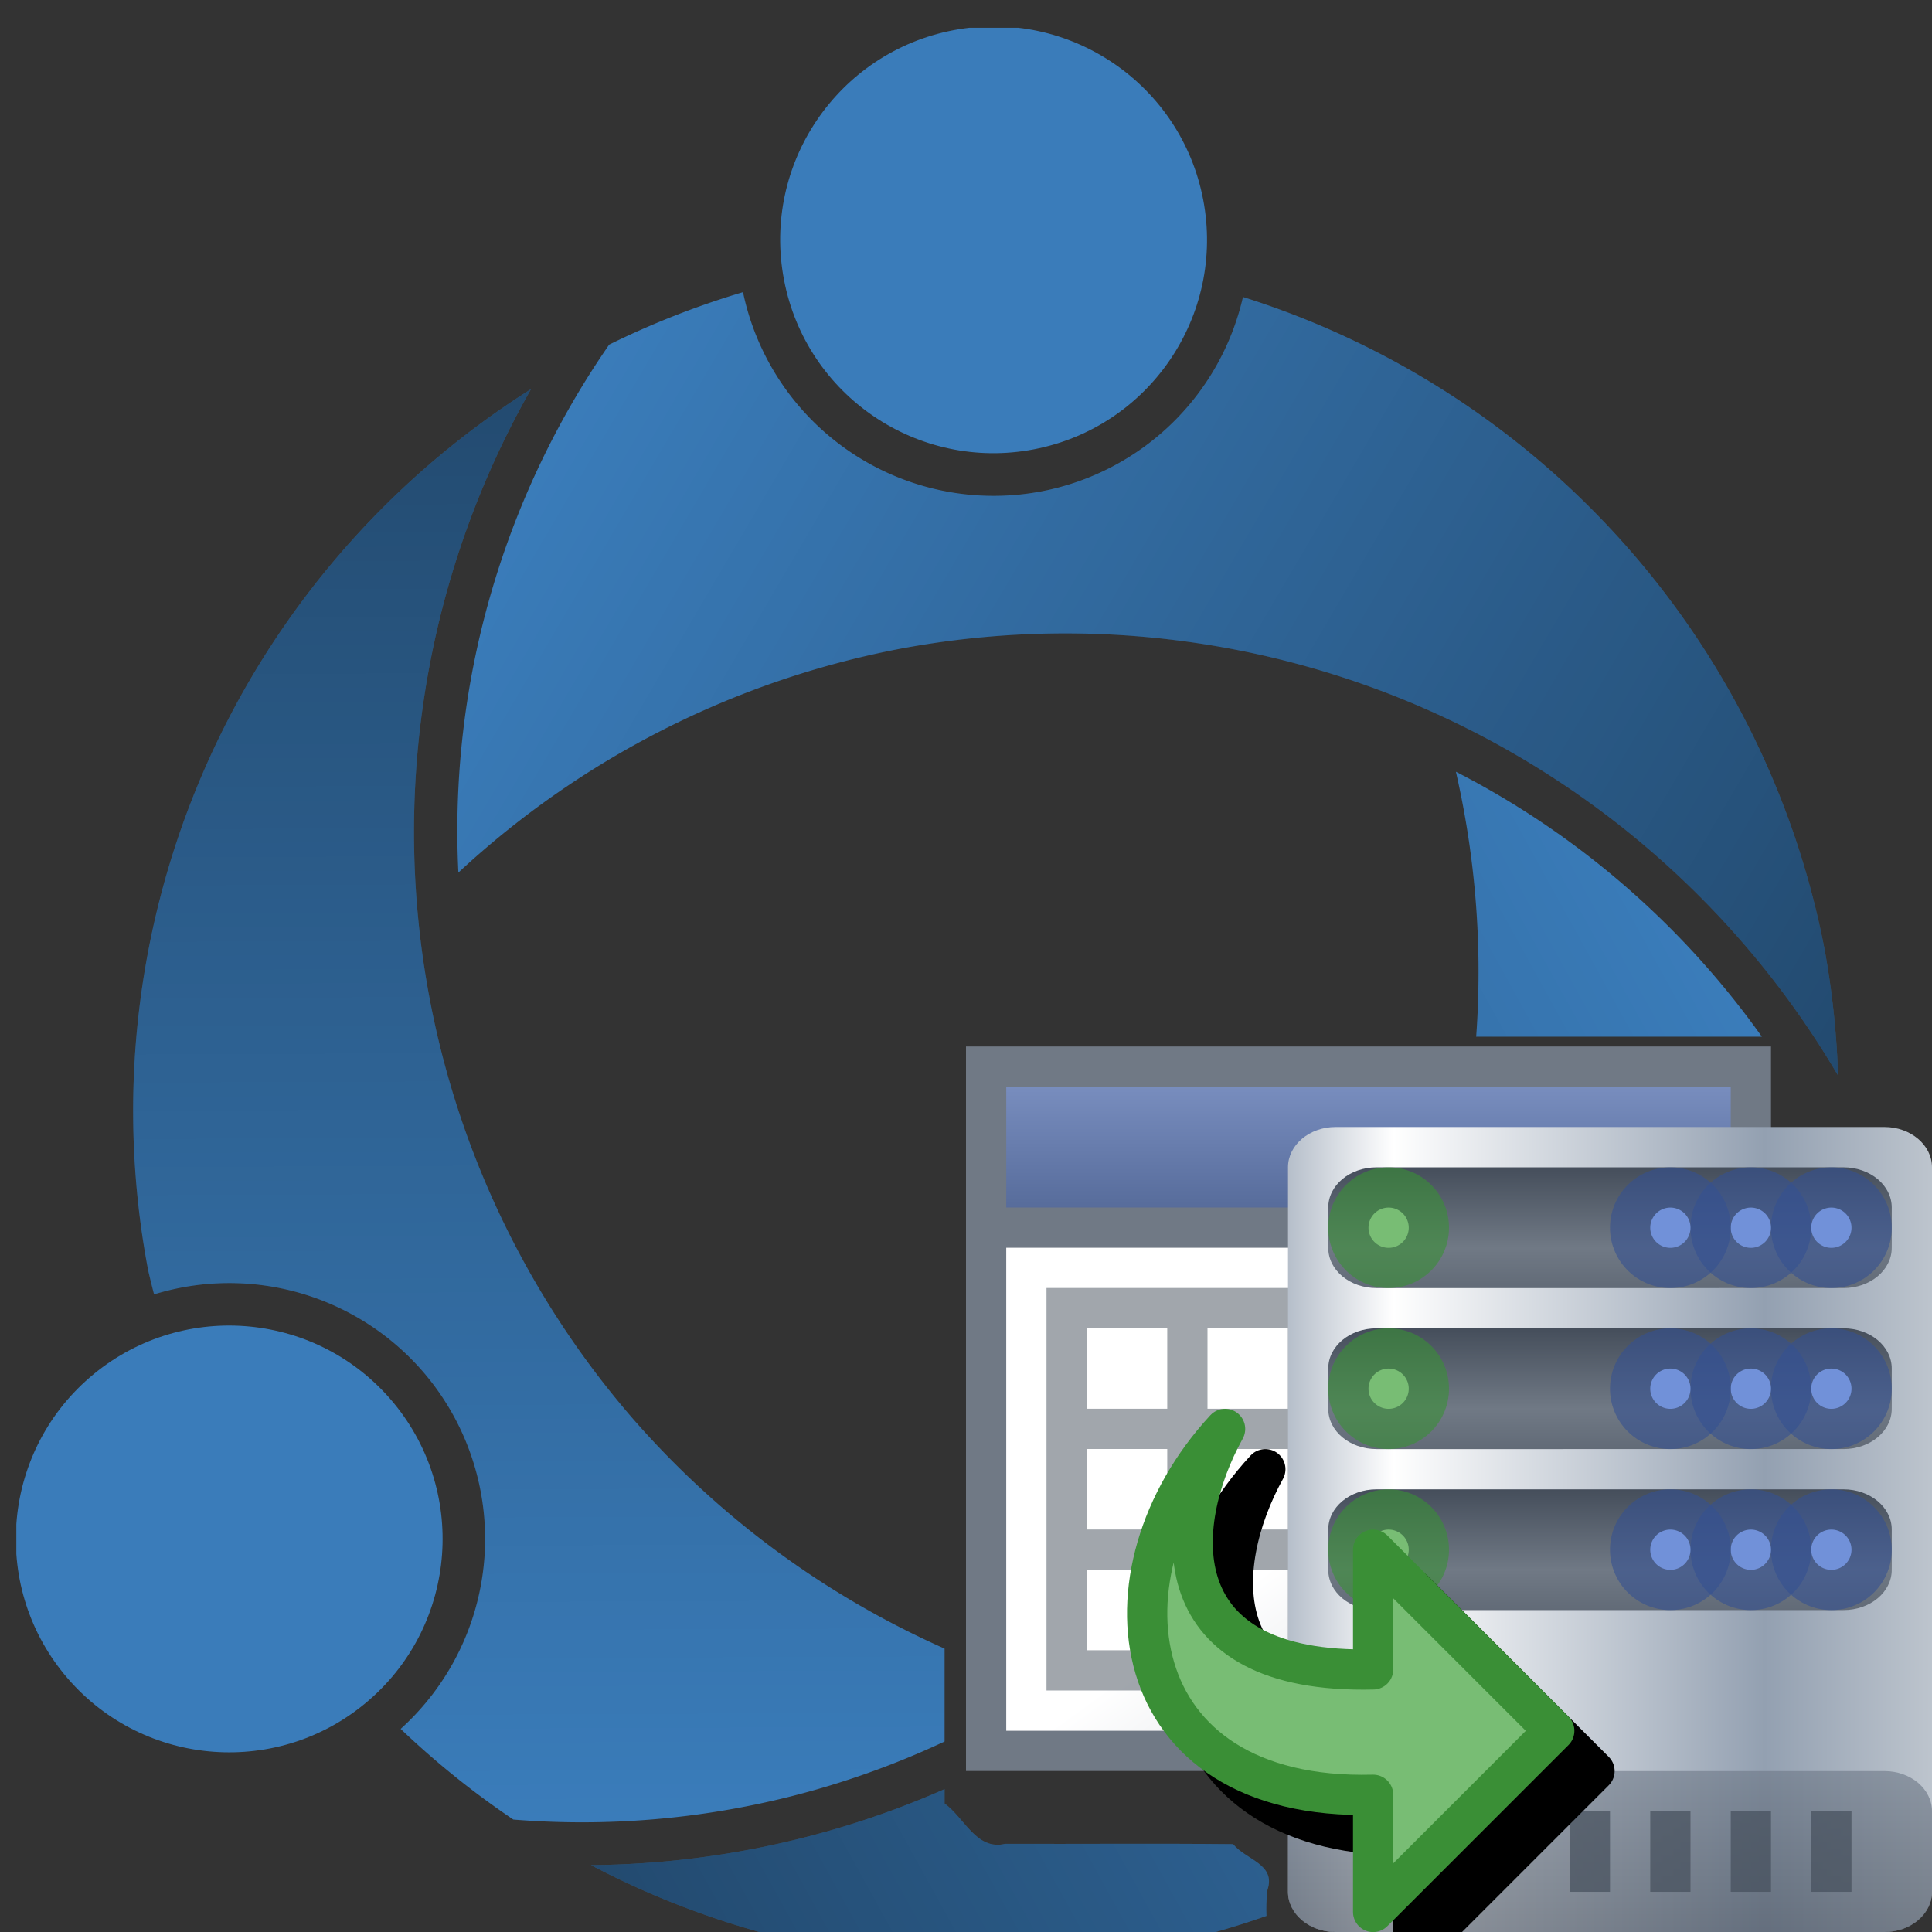 <?xml version="1.0" encoding="UTF-8" standalone="no"?>
<!-- Created with Inkscape (http://www.inkscape.org/) -->

<svg
   width="48"
   height="48"
   viewBox="0 0 4.8 4.8"
   version="1.1"
   id="svg8"
   inkscape:version="1.1.2 (b8e25be833, 2022-02-05)"
   sodipodi:docname="cowork_tasktoserver_48.svg"
   inkscape:export-filename="D:\WORK\eclipse-workspace\CCIconLib\RemoteGUI\cowork_tasktoserver_48.png"
   inkscape:export-xdpi="96"
   inkscape:export-ydpi="96"
   xmlns:inkscape="http://www.inkscape.org/namespaces/inkscape"
   xmlns:sodipodi="http://sodipodi.sourceforge.net/DTD/sodipodi-0.dtd"
   xmlns:xlink="http://www.w3.org/1999/xlink"
   xmlns="http://www.w3.org/2000/svg"
   xmlns:svg="http://www.w3.org/2000/svg"
   xmlns:rdf="http://www.w3.org/1999/02/22-rdf-syntax-ns#"
   xmlns:cc="http://creativecommons.org/ns#"
   xmlns:dc="http://purl.org/dc/elements/1.1/">
  <rect x="0" y="0" width="4.8" height="4.8" fill="#333333" stroke="none"/>
  <defs
     id="defs2">
    <linearGradient
       inkscape:collect="always"
       id="linearGradient1590">
      <stop
         style="stop-color:#000000;stop-opacity:1;"
         offset="0"
         id="stop1586" />
      <stop
         style="stop-color:#000000;stop-opacity:0;"
         offset="1"
         id="stop1588" />
    </linearGradient>
    <linearGradient
       inkscape:collect="always"
       id="linearGradient1580">
      <stop
         style="stop-color:#000000;stop-opacity:1;"
         offset="0"
         id="stop1576" />
      <stop
         style="stop-color:#000000;stop-opacity:0;"
         offset="1"
         id="stop1578" />
    </linearGradient>
    <linearGradient
       inkscape:collect="always"
       id="linearGradient1562">
      <stop
         style="stop-color:#000000;stop-opacity:0"
         offset="0"
         id="stop1558" />
      <stop
         style="stop-color:#000000;stop-opacity:1"
         offset="1"
         id="stop1560" />
    </linearGradient>
    <linearGradient
       inkscape:collect="always"
       xlink:href="#linearGradient1562"
       id="linearGradient1630"
       gradientUnits="userSpaceOnUse"
       x1="117"
       y1="141.752"
       x2="131.5"
       y2="150.252"
       gradientTransform="translate(-27)" />
    <linearGradient
       inkscape:collect="always"
       xlink:href="#linearGradient1580"
       id="linearGradient1632"
       gradientUnits="userSpaceOnUse"
       x1="117"
       y1="159.752"
       x2="131.5"
       y2="151.752"
       gradientTransform="translate(-3,21)" />
    <linearGradient
       inkscape:collect="always"
       xlink:href="#linearGradient1590"
       id="linearGradient1634"
       gradientUnits="userSpaceOnUse"
       x1="116"
       y1="142.252"
       x2="116.072"
       y2="159.062"
       gradientTransform="translate(-42,25)" />
    <linearGradient
       inkscape:collect="always"
       xlink:href="#linearGradient8721"
       id="linearGradient8727"
       x1="25"
       y1="21"
       x2="25"
       y2="27"
       gradientUnits="userSpaceOnUse"
       gradientTransform="matrix(0.511,0,0,0.5,0.489,12.5)" />
    <linearGradient
       inkscape:collect="always"
       id="linearGradient8721">
      <stop
         style="stop-color:#788dbe;stop-opacity:1"
         offset="0"
         id="stop8723" />
      <stop
         style="stop-color:#576c9b;stop-opacity:1"
         offset="1"
         id="stop8725" />
    </linearGradient>
    <linearGradient
       inkscape:collect="always"
       xlink:href="#linearGradient9418"
       id="linearGradient8781"
       x1="3"
       y1="29"
       x2="26"
       y2="60"
       gradientUnits="userSpaceOnUse"
       gradientTransform="matrix(0.511,0,0,0.5,0.489,13)" />
    <linearGradient
       id="linearGradient9418"
       inkscape:collect="always">
      <stop
         id="stop9420"
         offset="0"
         style="stop-color:#ffffff;stop-opacity:1;" />
      <stop
         style="stop-color:#ffffff;stop-opacity:1"
         offset="0.478"
         id="stop9422" />
      <stop
         id="stop9424"
         offset="1"
         style="stop-color:#c1c8d0;stop-opacity:1" />
    </linearGradient>
    <linearGradient
       inkscape:collect="always"
       xlink:href="#linearGradient3758"
       id="linearGradient3764"
       x1="17"
       y1="1032.362"
       x2="37"
       y2="1032.362"
       gradientUnits="userSpaceOnUse"
       gradientTransform="matrix(0.1,0,0,0.1,1.3,-98.436)" />
    <linearGradient
       inkscape:collect="always"
       id="linearGradient3758">
      <stop
         style="stop-color:#707985;stop-opacity:1"
         offset="0"
         id="stop3760" />
      <stop
         id="stop3772"
         offset="0.038"
         style="stop-color:#93a0b1;stop-opacity:1" />
      <stop
         id="stop3766"
         offset="0.231"
         style="stop-color:#ffffff;stop-opacity:1" />
      <stop
         style="stop-color:#93a0b1;stop-opacity:1"
         offset="0.692"
         id="stop3770" />
      <stop
         style="stop-color:#c1c8d0;stop-opacity:1"
         offset="0.921"
         id="stop3768" />
      <stop
         id="stop3774"
         offset="0.962"
         style="stop-color:#93a0b1;stop-opacity:1" />
      <stop
         style="stop-color:#454e5b;stop-opacity:1"
         offset="1"
         id="stop3762" />
    </linearGradient>
    <linearGradient
       inkscape:collect="always"
       id="linearGradient3776">
      <stop
         style="stop-color:#454e5b;stop-opacity:1;"
         offset="0"
         id="stop3778" />
      <stop
         id="stop3784"
         offset="0.4"
         style="stop-color:#707985;stop-opacity:1" />
      <stop
         style="stop-color:#454e5b;stop-opacity:1"
         offset="1"
         id="stop3780" />
    </linearGradient>
    <linearGradient
       inkscape:collect="always"
       xlink:href="#linearGradient3995"
       id="linearGradient4001"
       x1="23"
       y1="1032.362"
       x2="23"
       y2="1040.362"
       gradientUnits="userSpaceOnUse"
       gradientTransform="translate(0,-4)" />
    <linearGradient
       inkscape:collect="always"
       id="linearGradient3995">
      <stop
         style="stop-color:#93a0b1;stop-opacity:1"
         offset="0"
         id="stop3997" />
      <stop
         style="stop-color:#454e5b;stop-opacity:1"
         offset="1"
         id="stop3999" />
    </linearGradient>
    <linearGradient
       inkscape:collect="always"
       xlink:href="#linearGradient3776"
       id="linearGradient1059"
       gradientUnits="userSpaceOnUse"
       x1="29"
       y1="1007.362"
       x2="29"
       y2="1012.362" />
    <linearGradient
       inkscape:collect="always"
       xlink:href="#linearGradient3776"
       id="linearGradient2142"
       gradientUnits="userSpaceOnUse"
       x1="29"
       y1="1007.362"
       x2="29"
       y2="1012.362" />
    <linearGradient
       inkscape:collect="always"
       xlink:href="#linearGradient3776"
       id="linearGradient2164"
       gradientUnits="userSpaceOnUse"
       x1="29"
       y1="1007.362"
       x2="29"
       y2="1012.362" />
    <clipPath
       clipPathUnits="userSpaceOnUse"
       id="clipPath5442">
      <path
         id="path5444"
         style="opacity:1;fill:#000000;stroke:none;stroke-width:0.1;stroke-linecap:round;stroke-linejoin:round"
         d="m 81.7,137.952 v 25.6 h 16.694 c -0.165,-0.289 -0.201,-0.659 -0.16,-0.992 0.114,-0.341 -0.284,-0.395 -0.454,-0.604 -1.001,-0.01 -2.009,-0.001 -3.013,-0.004 -0.379,0.092 -0.538,-0.345 -0.8,-0.533 v -9.6 L 94.5,151.285 h 10.667 c 0.175,0.25 0.588,0.402 0.533,0.747 -0.155,0.479 0.362,0.285 0.65,0.32 0.318,-0.046 0.669,0.016 0.95,0.178 v -14.578 z" />
    </clipPath>
  </defs>
  <sodipodi:namedview
     id="base"
     pagecolor="#ffffff"
     bordercolor="#666666"
     borderopacity="1.0"
     inkscape:pageopacity="0.0"
     inkscape:pageshadow="2"
     inkscape:zoom="9.4649048"
     inkscape:cx="22.451362"
     inkscape:cy="49.498649"
     inkscape:document-units="px"
     inkscape:current-layer="layer1"
     showgrid="true"
     units="px"
     inkscape:window-width="2560"
     inkscape:window-height="1369"
     inkscape:window-x="-8"
     inkscape:window-y="-8"
     inkscape:window-maximized="1"
     showguides="true"
     inkscape:guide-bbox="true"
     inkscape:pagecheckerboard="0">
    <inkscape:grid
       type="xygrid"
       id="grid828"
       visible="true" />
    <sodipodi:guide
       position="94.5,13"
       orientation="1,0"
       id="guide1392"
       inkscape:locked="false" />
    <sodipodi:guide
       position="97.5,15.5"
       orientation="0,1"
       id="guide1394"
       inkscape:locked="false" />
    <sodipodi:guide
       position="107,-13.5"
       orientation="0,1"
       id="guide1396"
       inkscape:locked="false" />
    <sodipodi:guide
       position="80.5,-40"
       orientation="1,0"
       id="guide1806"
       inkscape:locked="false" />
    <sodipodi:guide
       position="96,-24.5"
       orientation="0,1"
       id="guide1808"
       inkscape:locked="false" />
    <sodipodi:guide
       position="108.5,-39.5"
       orientation="1,0"
       id="guide1810"
       inkscape:locked="false" />
    <sodipodi:guide
       position="94.5,-52.5"
       orientation="0,1"
       id="guide1812"
       inkscape:locked="false" />
    <sodipodi:guide
       position="109,-38.5"
       orientation="0,1"
       id="guide1818"
       inkscape:locked="false" />
  </sodipodi:namedview>
  <g
     inkscape:label="Ebene 1"
     inkscape:groupmode="layer"
     id="layer1">
    <g
       id="g900"
       transform="translate(-6,26.3)"
       style="fill:#576c9b" />
    <g
       inkscape:export-ydpi="24.000006"
       inkscape:export-xdpi="24.000006"
       id="g1878"
       transform="matrix(0.188,0,0,0.188,-15.319,-25.866)"
       style="stroke-width:5.333"
       clip-path="url(#clipPath5442)">
      <rect
         inkscape:export-ydpi="16.457136"
         inkscape:export-xdpi="16.457136"
         style="opacity:1;fill:none;fill-opacity:1;fill-rule:evenodd;stroke:none;stroke-width:0.267;stroke-linecap:round;stroke-linejoin:round;stroke-miterlimit:4;stroke-dasharray:none;stroke-opacity:1"
         id="rect1317"
         width="25.6"
         height="25.6"
         x="81.7"
         y="137.952"
         rx="0"
         ry="0" />
      <g
         id="g1315"
         style="stroke-width:4.728"
         transform="matrix(1.128,0,0,1.128,-12.073,-17.789)">
        <path
           style="opacity:1;fill:#3a7cba;fill-opacity:1;fill-rule:evenodd;stroke:none;stroke-width:2.364;stroke-linecap:round;stroke-linejoin:round;stroke-miterlimit:4;stroke-dasharray:none;stroke-opacity:1"
           d="m 916.453,1411.658 a 100,100 0 0 0 -15.674,6.146 100,100 0 0 0 -17.67,61.855 105,105 0 0 1 51.512,-26.176 105,105 0 0 1 110.127,49.949 100,100 0 0 0 -1.57,-14.727 100,100 0 0 0 -68.148,-76.478 30,30 0 0 1 -23.584,22.766 30,30 0 0 1 -34.992,-23.336 z"
           transform="scale(0.1)"
           id="path1606"
           inkscape:connector-curvature="0" />
        <path
           style="opacity:0.4;fill:url(#linearGradient1630);fill-opacity:1;fill-rule:evenodd;stroke:none;stroke-width:0.236;stroke-linecap:round;stroke-linejoin:round;stroke-miterlimit:4;stroke-dasharray:none;stroke-opacity:1"
           d="m 91.645,141.166 a 10,10 0 0 0 -1.567,0.615 10,10 0 0 0 -1.767,6.186 10.5,10.5 0 0 1 5.151,-2.618 10.5,10.5 0 0 1 11.013,4.995 10,10 0 0 0 -0.157,-1.473 10,10 0 0 0 -6.815,-7.648 3,3 0 0 1 -2.358,2.277 3,3 0 0 1 -3.499,-2.334 z"
           id="path1612"
           inkscape:connector-curvature="0" />
        <circle
           r="2.5"
           cy="155.826"
           cx="66.474"
           id="circle1616"
           style="opacity:1;fill:#3a7cba;fill-opacity:1;fill-rule:evenodd;stroke:none;stroke-width:0.236;stroke-linecap:round;stroke-linejoin:round;stroke-miterlimit:4;stroke-dasharray:none;stroke-opacity:1"
           transform="rotate(-10.835)" />
      </g>
      <g
         transform="matrix(1.128,0,0,1.128,-39.148,-41.48)"
         id="g1305"
         style="stroke-width:4.728">
        <path
           style="opacity:1;fill:#3a7cba;fill-opacity:1;fill-rule:evenodd;stroke:none;stroke-width:0.236;stroke-linecap:round;stroke-linejoin:round;stroke-miterlimit:4;stroke-dasharray:none;stroke-opacity:1"
           d="m 124,167.787 a 10.5,10.5 0 0 1 -0.309,5.77 10.5,10.5 0 0 1 -9.823,7.04 10,10 0 0 0 6.508,0.977 10,10 0 0 0 4.861,-2.461 3,3 0 0 1 -0.785,-3.174 3,3 0 0 1 3.748,-1.871 10,10 0 0 0 0.264,-1.679 A 10,10 0 0 0 124,167.787 Z"
           id="path1608"
           inkscape:connector-curvature="0" />
        <path
           style="opacity:0.4;fill:url(#linearGradient1632);fill-opacity:1;fill-rule:evenodd;stroke:none;stroke-width:0.236;stroke-linecap:round;stroke-linejoin:round;stroke-miterlimit:4;stroke-dasharray:none;stroke-opacity:1"
           d="m 124,167.787 a 10.5,10.5 0 0 1 -0.309,5.77 10.5,10.5 0 0 1 -9.823,7.04 10,10 0 0 0 6.508,0.977 10,10 0 0 0 4.861,-2.461 3,3 0 0 1 -0.785,-3.174 3,3 0 0 1 3.748,-1.871 10,10 0 0 0 0.264,-1.679 A 10,10 0 0 0 124,167.787 Z"
           id="path1618"
           inkscape:connector-curvature="0" />
        <circle
           style="opacity:1;fill:#3a7cba;fill-opacity:1;fill-rule:evenodd;stroke:none;stroke-width:0.236;stroke-linecap:round;stroke-linejoin:round;stroke-miterlimit:4;stroke-dasharray:none;stroke-opacity:1"
           id="circle1622"
           cx="125.329"
           cy="-178.313"
           r="2.5"
           transform="rotate(109.165)" />
      </g>
      <g
         transform="matrix(1.128,0,0,1.128,4.849,-45.992)"
         id="g1310"
         style="stroke-width:4.728">
        <path
           style="opacity:1;fill:#3a7cba;fill-opacity:1;fill-rule:evenodd;stroke:none;stroke-width:0.236;stroke-linecap:round;stroke-linejoin:round;stroke-miterlimit:4;stroke-dasharray:none;stroke-opacity:1"
           d="m 74.158,167.306 a 10,10 0 0 0 -4.483,10.324 10,10 0 0 0 0.069,0.28 3,3 0 0 1 3.149,0.904 3,3 0 0 1 -0.26,4.187 10,10 0 0 0 1.32,1.062 10,10 0 0 0 6.225,-1.564 10.5,10.5 49.165 0 1 -4.842,-3.152 10.5,10.5 49.165 0 1 -1.177,-12.041 z"
           id="path1610"
           inkscape:connector-curvature="0" />
        <path
           style="opacity:0.4;fill:url(#linearGradient1634);fill-opacity:1;fill-rule:evenodd;stroke:none;stroke-width:0.236;stroke-linecap:round;stroke-linejoin:round;stroke-miterlimit:4;stroke-dasharray:none;stroke-opacity:1"
           d="m 74.158,167.306 a 10,10 0 0 0 -4.483,10.324 10,10 0 0 0 0.069,0.28 3,3 0 0 1 3.149,0.904 3,3 0 0 1 -0.26,4.187 10,10 0 0 0 1.32,1.062 10,10 0 0 0 6.225,-1.564 10.5,10.5 49.165 0 1 -4.842,-3.152 10.5,10.5 49.165 0 1 -1.177,-12.041 z"
           id="path1624"
           inkscape:connector-curvature="0" />
        <circle
           transform="rotate(-130.835)"
           style="opacity:1;fill:#3a7cba;fill-opacity:1;fill-rule:evenodd;stroke:none;stroke-width:0.236;stroke-linecap:round;stroke-linejoin:round;stroke-miterlimit:4;stroke-dasharray:none;stroke-opacity:1"
           id="circle1628"
           cx="-182.954"
           cy="-64.772"
           r="2.5" />
      </g>
    </g>
    <g
       transform="translate(0,28)"
       id="g1303"
       inkscape:export-xdpi="175.54286"
       inkscape:export-ydpi="175.54286" />
    <g
       id="g5440">
      <g
         id="g8817"
         transform="matrix(0.1,0,0,0.1,2.4,0.4)">
        <rect
           y="22"
           x="0"
           height="18"
           width="20"
           id="rect8361"
           style="opacity:1;fill:#707985;fill-opacity:1;fill-rule:nonzero;stroke:none;stroke-width:3;stroke-linecap:round;stroke-linejoin:bevel;stroke-miterlimit:4;stroke-dasharray:none;stroke-dashoffset:0.5;stroke-opacity:1" />
        <rect
           y="23"
           x="1"
           height="3"
           width="18"
           id="rect8363"
           style="opacity:1;fill:url(#linearGradient8727);fill-opacity:1;fill-rule:nonzero;stroke:none;stroke-width:3;stroke-linecap:round;stroke-linejoin:bevel;stroke-miterlimit:4;stroke-dasharray:none;stroke-dashoffset:0.5;stroke-opacity:1" />
        <rect
           y="27"
           x="1"
           height="12"
           width="18"
           id="rect8365"
           style="opacity:1;fill:url(#linearGradient8781);fill-opacity:1;fill-rule:nonzero;stroke:none;stroke-width:3;stroke-linecap:round;stroke-linejoin:bevel;stroke-miterlimit:4;stroke-dasharray:none;stroke-dashoffset:0.5;stroke-opacity:1" />
        <path
           id="rect1786"
           style="opacity:0.5;fill:#454e5b;stroke:none;stroke-width:1;stroke-linejoin:round"
           d="M 2,11 V 21 H 18 V 11 Z m 1,1 h 2 v 2 H 3 Z m 3,0 h 2 v 2 H 6 Z m 3,0 h 2 v 2 H 9 Z m 3,0 h 2 v 2 h -2 z m 3,0 h 2 v 2 H 15 Z M 3,15 h 2 v 2 H 3 Z m 3,0 h 2 v 2 H 6 Z m 3,0 h 2 v 2 H 9 Z m 3,0 h 2 v 2 h -2 z m 3,0 h 2 v 2 H 15 Z M 3,18 h 2 v 2 H 3 Z m 3,0 h 2 v 2 H 6 Z m 3,0 h 2 v 2 H 9 Z m 3,0 h 2 v 2 h -2 z m 3,0 h 2 v 2 h -2 z"
           transform="translate(0,17)"
           sodipodi:nodetypes="cccccccccccccccccccccccccccccccccccccccccccccccccccccccccccccccccccccccccccccccc" />
      </g>
      <path
         style="fill:url(#linearGradient3764);fill-opacity:1;stroke:none;stroke-width:0.1;stroke-linecap:round;stroke-linejoin:round;stroke-miterlimit:4;stroke-dasharray:none;stroke-dashoffset:0;stroke-opacity:1"
         d="m 3.318,2.8 h 1.364 c 0.065,0 0.118,0.045 0.118,0.1 v 1.8 c 0,0.055 -0.053,0.1 -0.118,0.1 H 3.318 C 3.253,4.8 3.2,4.755 3.2,4.7 V 2.9 c 0,-0.055 0.053,-0.1 0.118,-0.1 z"
         id="rect2830"
         inkscape:connector-curvature="0"
         sodipodi:nodetypes="sssssssss" />
      <g
         id="g3966"
         transform="matrix(0.1,0,0,0.1,1.3,-97.836)">
        <path
           style="opacity:1;fill:url(#linearGradient1059);fill-opacity:1;fill-rule:nonzero;stroke:none;stroke-width:0.5;stroke-linecap:round;stroke-linejoin:round;stroke-miterlimit:4;stroke-dasharray:none;stroke-dashoffset:0.5;stroke-opacity:1"
           d="m 21.2,1007.362 h 11.6 c 0.665,0 1.2,0.446 1.2,1 v 1 c 0,0.554 -0.535,1 -1.2,1 H 21.2 c -0.665,0 -1.2,-0.446 -1.2,-1 v -1 c 0,-0.554 0.535,-1 1.2,-1 z"
           id="rect3968"
           inkscape:connector-curvature="0"
           sodipodi:nodetypes="sssssssss" />
        <path
           style="opacity:0.6;fill:#3a8f36;fill-opacity:1;fill-rule:nonzero;stroke:none;stroke-width:0.5;stroke-linecap:round;stroke-linejoin:round;stroke-miterlimit:4;stroke-dasharray:none;stroke-dashoffset:0.5;stroke-opacity:1"
           d="m 23,1008.862 a 1.5,1.5 0 0 1 -1.5,1.5 1.5,1.5 0 0 1 -1.5,-1.5 1.5,1.5 0 0 1 1.5,-1.5 1.5,1.5 0 0 1 1.5,1.5 z"
           id="circle3970"
           inkscape:connector-curvature="0" />
        <path
           style="opacity:1;fill:#78bd74;fill-opacity:1;fill-rule:nonzero;stroke:none;stroke-width:0.5;stroke-linecap:round;stroke-linejoin:round;stroke-miterlimit:4;stroke-dasharray:none;stroke-dashoffset:0.5;stroke-opacity:1"
           d="m 22,1008.862 a 0.5,0.5 0 0 1 -0.5,0.5 0.5,0.5 0 0 1 -0.5,-0.5 0.5,0.5 0 0 1 0.5,-0.5 0.5,0.5 0 0 1 0.5,0.5 z"
           id="circle3972"
           inkscape:connector-curvature="0" />
        <path
           style="opacity:0.6;fill:#345091;fill-opacity:1;fill-rule:nonzero;stroke:none;stroke-width:0.5;stroke-linecap:round;stroke-linejoin:round;stroke-miterlimit:4;stroke-dasharray:none;stroke-dashoffset:0.5;stroke-opacity:1"
           d="m 34,1008.862 a 1.5,1.5 0 0 1 -1.5,1.5 1.5,1.5 0 0 1 -1.5,-1.5 1.5,1.5 0 0 1 1.5,-1.5 1.5,1.5 0 0 1 1.5,1.5 z"
           id="circle3974"
           inkscape:connector-curvature="0" />
        <path
           style="opacity:1;fill:#7191d9;fill-opacity:1;fill-rule:nonzero;stroke:none;stroke-width:0.5;stroke-linecap:round;stroke-linejoin:round;stroke-miterlimit:4;stroke-dasharray:none;stroke-dashoffset:0.5;stroke-opacity:1"
           d="m 33,1008.862 a 0.5,0.5 0 0 1 -0.5,0.5 0.5,0.5 0 0 1 -0.5,-0.5 0.5,0.5 0 0 1 0.5,-0.5 0.5,0.5 0 0 1 0.5,0.5 z"
           id="circle3976"
           inkscape:connector-curvature="0" />
        <path
           style="opacity:0.6;fill:#345091;fill-opacity:1;fill-rule:nonzero;stroke:none;stroke-width:0.5;stroke-linecap:round;stroke-linejoin:round;stroke-miterlimit:4;stroke-dasharray:none;stroke-dashoffset:0.5;stroke-opacity:1"
           d="m 32,1008.862 a 1.5,1.5 0 0 1 -1.5,1.5 1.5,1.5 0 0 1 -1.5,-1.5 1.5,1.5 0 0 1 1.5,-1.5 1.5,1.5 0 0 1 1.5,1.5 z"
           id="circle3978"
           inkscape:connector-curvature="0" />
        <path
           style="opacity:1;fill:#7191d9;fill-opacity:1;fill-rule:nonzero;stroke:none;stroke-width:0.5;stroke-linecap:round;stroke-linejoin:round;stroke-miterlimit:4;stroke-dasharray:none;stroke-dashoffset:0.5;stroke-opacity:1"
           d="m 31,1008.862 a 0.5,0.5 0 0 1 -0.5,0.5 0.5,0.5 0 0 1 -0.5,-0.5 0.5,0.5 0 0 1 0.5,-0.5 0.5,0.5 0 0 1 0.5,0.5 z"
           id="circle3980"
           inkscape:connector-curvature="0" />
        <path
           style="opacity:0.6;fill:#345091;fill-opacity:1;fill-rule:nonzero;stroke:none;stroke-width:0.5;stroke-linecap:round;stroke-linejoin:round;stroke-miterlimit:4;stroke-dasharray:none;stroke-dashoffset:0.5;stroke-opacity:1"
           d="m 30,1008.862 a 1.5,1.5 0 0 1 -1.5,1.5 1.5,1.5 0 0 1 -1.5,-1.5 1.5,1.5 0 0 1 1.5,-1.5 1.5,1.5 0 0 1 1.5,1.5 z"
           id="circle3982"
           inkscape:connector-curvature="0" />
        <path
           style="opacity:1;fill:#7191d9;fill-opacity:1;fill-rule:nonzero;stroke:none;stroke-width:0.5;stroke-linecap:round;stroke-linejoin:round;stroke-miterlimit:4;stroke-dasharray:none;stroke-dashoffset:0.5;stroke-opacity:1"
           d="m 29,1008.862 a 0.5,0.5 0 0 1 -0.5,0.5 0.5,0.5 0 0 1 -0.5,-0.5 0.5,0.5 0 0 1 0.5,-0.5 0.5,0.5 0 0 1 0.5,0.5 z"
           id="circle3984"
           inkscape:connector-curvature="0" />
      </g>
      <g
         id="g3562"
         transform="matrix(0.1,0,0,0.1,1.3,-98.836)">
        <path
           style="opacity:0.6;fill:url(#linearGradient4001);fill-opacity:1;stroke:none;stroke-width:1;stroke-linecap:round;stroke-linejoin:round;stroke-miterlimit:4;stroke-dasharray:none;stroke-dashoffset:0;stroke-opacity:1"
           d="m 20.182,1032.362 h 13.636 c 0.655,0 1.182,0.446 1.182,1 v 2 c 0,0.554 -0.527,1 -1.182,1 H 20.182 c -0.655,0 -1.182,-0.446 -1.182,-1 v -2 c 0,-0.554 0.527,-1 1.182,-1 z"
           id="rect3992"
           inkscape:connector-curvature="0"
           sodipodi:nodetypes="sssssssss" />
        <circle
           style="opacity:1;fill:#454e5b;fill-opacity:1;fill-rule:nonzero;stroke:none;stroke-width:0.5;stroke-linecap:round;stroke-linejoin:round;stroke-miterlimit:4;stroke-dasharray:none;stroke-dashoffset:0.5;stroke-opacity:1"
           id="path4005"
           cx="22"
           cy="1034.362"
           r="1" />
        <g
           transform="matrix(1,0,0,0.5,0,515.681)"
           id="g4051"
           style="opacity:0.7">
          <rect
             style="opacity:1;fill:#454e5b;fill-opacity:1;fill-rule:nonzero;stroke:none;stroke-width:0.5;stroke-linecap:round;stroke-linejoin:round;stroke-miterlimit:4;stroke-dasharray:none;stroke-dashoffset:0.5;stroke-opacity:1"
             id="rect4039"
             width="1"
             height="4"
             x="26"
             y="1035.362"
             rx="0"
             ry="0" />
          <rect
             ry="0"
             rx="0"
             y="1035.362"
             x="28"
             height="4"
             width="1"
             id="rect4041"
             style="opacity:1;fill:#454e5b;fill-opacity:1;fill-rule:nonzero;stroke:none;stroke-width:0.5;stroke-linecap:round;stroke-linejoin:round;stroke-miterlimit:4;stroke-dasharray:none;stroke-dashoffset:0.5;stroke-opacity:1" />
          <rect
             ry="0"
             rx="0"
             y="1035.362"
             x="30"
             height="4"
             width="1"
             id="rect4043"
             style="opacity:1;fill:#454e5b;fill-opacity:1;fill-rule:nonzero;stroke:none;stroke-width:0.5;stroke-linecap:round;stroke-linejoin:round;stroke-miterlimit:4;stroke-dasharray:none;stroke-dashoffset:0.5;stroke-opacity:1" />
          <rect
             style="opacity:1;fill:#454e5b;fill-opacity:1;fill-rule:nonzero;stroke:none;stroke-width:0.5;stroke-linecap:round;stroke-linejoin:round;stroke-miterlimit:4;stroke-dasharray:none;stroke-dashoffset:0.5;stroke-opacity:1"
             id="rect4045"
             width="1"
             height="4"
             x="32"
             y="1035.362"
             rx="0"
             ry="0" />
        </g>
      </g>
      <g
         id="g2140"
         transform="matrix(0.1,0,0,0.1,1.3,-97.436)">
        <path
           style="opacity:1;fill:url(#linearGradient2142);fill-opacity:1;fill-rule:nonzero;stroke:none;stroke-width:0.5;stroke-linecap:round;stroke-linejoin:round;stroke-miterlimit:4;stroke-dasharray:none;stroke-dashoffset:0.5;stroke-opacity:1"
           d="m 21.2,1007.362 h 11.6 c 0.665,0 1.2,0.446 1.2,1 v 1 c 0,0.554 -0.535,1 -1.2,1 H 21.2 c -0.665,0 -1.2,-0.446 -1.2,-1 v -1 c 0,-0.554 0.535,-1 1.2,-1 z"
           id="path2122"
           inkscape:connector-curvature="0"
           sodipodi:nodetypes="sssssssss" />
        <path
           style="opacity:0.6;fill:#3a8f36;fill-opacity:1;fill-rule:nonzero;stroke:none;stroke-width:0.5;stroke-linecap:round;stroke-linejoin:round;stroke-miterlimit:4;stroke-dasharray:none;stroke-dashoffset:0.5;stroke-opacity:1"
           d="m 23,1008.862 a 1.5,1.5 0 0 1 -1.5,1.5 1.5,1.5 0 0 1 -1.5,-1.5 1.5,1.5 0 0 1 1.5,-1.5 1.5,1.5 0 0 1 1.5,1.5 z"
           id="path2124"
           inkscape:connector-curvature="0" />
        <path
           style="opacity:1;fill:#78bd74;fill-opacity:1;fill-rule:nonzero;stroke:none;stroke-width:0.5;stroke-linecap:round;stroke-linejoin:round;stroke-miterlimit:4;stroke-dasharray:none;stroke-dashoffset:0.5;stroke-opacity:1"
           d="m 22,1008.862 a 0.5,0.5 0 0 1 -0.5,0.5 0.5,0.5 0 0 1 -0.5,-0.5 0.5,0.5 0 0 1 0.5,-0.5 0.5,0.5 0 0 1 0.5,0.5 z"
           id="path2126"
           inkscape:connector-curvature="0" />
        <path
           style="opacity:0.6;fill:#345091;fill-opacity:1;fill-rule:nonzero;stroke:none;stroke-width:0.5;stroke-linecap:round;stroke-linejoin:round;stroke-miterlimit:4;stroke-dasharray:none;stroke-dashoffset:0.5;stroke-opacity:1"
           d="m 34,1008.862 a 1.5,1.5 0 0 1 -1.5,1.5 1.5,1.5 0 0 1 -1.5,-1.5 1.5,1.5 0 0 1 1.5,-1.5 1.5,1.5 0 0 1 1.5,1.5 z"
           id="path2128"
           inkscape:connector-curvature="0" />
        <path
           style="opacity:1;fill:#7191d9;fill-opacity:1;fill-rule:nonzero;stroke:none;stroke-width:0.5;stroke-linecap:round;stroke-linejoin:round;stroke-miterlimit:4;stroke-dasharray:none;stroke-dashoffset:0.5;stroke-opacity:1"
           d="m 33,1008.862 a 0.5,0.5 0 0 1 -0.5,0.5 0.5,0.5 0 0 1 -0.5,-0.5 0.5,0.5 0 0 1 0.5,-0.5 0.5,0.5 0 0 1 0.5,0.5 z"
           id="path2130"
           inkscape:connector-curvature="0" />
        <path
           style="opacity:0.6;fill:#345091;fill-opacity:1;fill-rule:nonzero;stroke:none;stroke-width:0.5;stroke-linecap:round;stroke-linejoin:round;stroke-miterlimit:4;stroke-dasharray:none;stroke-dashoffset:0.5;stroke-opacity:1"
           d="m 32,1008.862 a 1.5,1.5 0 0 1 -1.5,1.5 1.5,1.5 0 0 1 -1.5,-1.5 1.5,1.5 0 0 1 1.5,-1.5 1.5,1.5 0 0 1 1.5,1.5 z"
           id="path2132"
           inkscape:connector-curvature="0" />
        <path
           style="opacity:1;fill:#7191d9;fill-opacity:1;fill-rule:nonzero;stroke:none;stroke-width:0.5;stroke-linecap:round;stroke-linejoin:round;stroke-miterlimit:4;stroke-dasharray:none;stroke-dashoffset:0.5;stroke-opacity:1"
           d="m 31,1008.862 a 0.5,0.5 0 0 1 -0.5,0.5 0.5,0.5 0 0 1 -0.5,-0.5 0.5,0.5 0 0 1 0.5,-0.5 0.5,0.5 0 0 1 0.5,0.5 z"
           id="path2134"
           inkscape:connector-curvature="0" />
        <path
           style="opacity:0.6;fill:#345091;fill-opacity:1;fill-rule:nonzero;stroke:none;stroke-width:0.5;stroke-linecap:round;stroke-linejoin:round;stroke-miterlimit:4;stroke-dasharray:none;stroke-dashoffset:0.5;stroke-opacity:1"
           d="m 30,1008.862 a 1.5,1.5 0 0 1 -1.5,1.5 1.5,1.5 0 0 1 -1.5,-1.5 1.5,1.5 0 0 1 1.5,-1.5 1.5,1.5 0 0 1 1.5,1.5 z"
           id="path2136"
           inkscape:connector-curvature="0" />
        <path
           style="opacity:1;fill:#7191d9;fill-opacity:1;fill-rule:nonzero;stroke:none;stroke-width:0.5;stroke-linecap:round;stroke-linejoin:round;stroke-miterlimit:4;stroke-dasharray:none;stroke-dashoffset:0.5;stroke-opacity:1"
           d="m 29,1008.862 a 0.5,0.5 0 0 1 -0.5,0.5 0.5,0.5 0 0 1 -0.5,-0.5 0.5,0.5 0 0 1 0.5,-0.5 0.5,0.5 0 0 1 0.5,0.5 z"
           id="path2138"
           inkscape:connector-curvature="0" />
      </g>
      <g
         id="g2162"
         transform="matrix(0.1,0,0,0.1,1.3,-97.036)">
        <path
           style="opacity:1;fill:url(#linearGradient2164);fill-opacity:1;fill-rule:nonzero;stroke:none;stroke-width:0.5;stroke-linecap:round;stroke-linejoin:round;stroke-miterlimit:4;stroke-dasharray:none;stroke-dashoffset:0.5;stroke-opacity:1"
           d="m 21.2,1007.362 h 11.6 c 0.665,0 1.2,0.446 1.2,1 v 1 c 0,0.554 -0.535,1 -1.2,1 H 21.2 c -0.665,0 -1.2,-0.446 -1.2,-1 v -1 c 0,-0.554 0.535,-1 1.2,-1 z"
           id="path2144"
           inkscape:connector-curvature="0"
           sodipodi:nodetypes="sssssssss" />
        <path
           style="opacity:0.6;fill:#3a8f36;fill-opacity:1;fill-rule:nonzero;stroke:none;stroke-width:0.5;stroke-linecap:round;stroke-linejoin:round;stroke-miterlimit:4;stroke-dasharray:none;stroke-dashoffset:0.5;stroke-opacity:1"
           d="m 23,1008.862 a 1.5,1.5 0 0 1 -1.5,1.5 1.5,1.5 0 0 1 -1.5,-1.5 1.5,1.5 0 0 1 1.5,-1.5 1.5,1.5 0 0 1 1.5,1.5 z"
           id="path2146"
           inkscape:connector-curvature="0" />
        <path
           style="opacity:1;fill:#78bd74;fill-opacity:1;fill-rule:nonzero;stroke:none;stroke-width:0.5;stroke-linecap:round;stroke-linejoin:round;stroke-miterlimit:4;stroke-dasharray:none;stroke-dashoffset:0.5;stroke-opacity:1"
           d="m 22,1008.862 a 0.5,0.5 0 0 1 -0.5,0.5 0.5,0.5 0 0 1 -0.5,-0.5 0.5,0.5 0 0 1 0.5,-0.5 0.5,0.5 0 0 1 0.5,0.5 z"
           id="path2148"
           inkscape:connector-curvature="0" />
        <path
           style="opacity:0.6;fill:#345091;fill-opacity:1;fill-rule:nonzero;stroke:none;stroke-width:0.5;stroke-linecap:round;stroke-linejoin:round;stroke-miterlimit:4;stroke-dasharray:none;stroke-dashoffset:0.5;stroke-opacity:1"
           d="m 34,1008.862 a 1.5,1.5 0 0 1 -1.5,1.5 1.5,1.5 0 0 1 -1.5,-1.5 1.5,1.5 0 0 1 1.5,-1.5 1.5,1.5 0 0 1 1.5,1.5 z"
           id="path2150"
           inkscape:connector-curvature="0" />
        <path
           style="opacity:1;fill:#7191d9;fill-opacity:1;fill-rule:nonzero;stroke:none;stroke-width:0.5;stroke-linecap:round;stroke-linejoin:round;stroke-miterlimit:4;stroke-dasharray:none;stroke-dashoffset:0.5;stroke-opacity:1"
           d="m 33,1008.862 a 0.5,0.5 0 0 1 -0.5,0.5 0.5,0.5 0 0 1 -0.5,-0.5 0.5,0.5 0 0 1 0.5,-0.5 0.5,0.5 0 0 1 0.5,0.5 z"
           id="path2152"
           inkscape:connector-curvature="0" />
        <path
           style="opacity:0.6;fill:#345091;fill-opacity:1;fill-rule:nonzero;stroke:none;stroke-width:0.5;stroke-linecap:round;stroke-linejoin:round;stroke-miterlimit:4;stroke-dasharray:none;stroke-dashoffset:0.5;stroke-opacity:1"
           d="m 32,1008.862 a 1.5,1.5 0 0 1 -1.5,1.5 1.5,1.5 0 0 1 -1.5,-1.5 1.5,1.5 0 0 1 1.5,-1.5 1.5,1.5 0 0 1 1.5,1.5 z"
           id="path2154"
           inkscape:connector-curvature="0" />
        <path
           style="opacity:1;fill:#7191d9;fill-opacity:1;fill-rule:nonzero;stroke:none;stroke-width:0.5;stroke-linecap:round;stroke-linejoin:round;stroke-miterlimit:4;stroke-dasharray:none;stroke-dashoffset:0.5;stroke-opacity:1"
           d="m 31,1008.862 a 0.5,0.5 0 0 1 -0.5,0.5 0.5,0.5 0 0 1 -0.5,-0.5 0.5,0.5 0 0 1 0.5,-0.5 0.5,0.5 0 0 1 0.5,0.5 z"
           id="path2156"
           inkscape:connector-curvature="0" />
        <path
           style="opacity:0.6;fill:#345091;fill-opacity:1;fill-rule:nonzero;stroke:none;stroke-width:0.5;stroke-linecap:round;stroke-linejoin:round;stroke-miterlimit:4;stroke-dasharray:none;stroke-dashoffset:0.5;stroke-opacity:1"
           d="m 30,1008.862 a 1.5,1.5 0 0 1 -1.5,1.5 1.5,1.5 0 0 1 -1.5,-1.5 1.5,1.5 0 0 1 1.5,-1.5 1.5,1.5 0 0 1 1.5,1.5 z"
           id="path2158"
           inkscape:connector-curvature="0" />
        <path
           style="opacity:1;fill:#7191d9;fill-opacity:1;fill-rule:nonzero;stroke:none;stroke-width:0.5;stroke-linecap:round;stroke-linejoin:round;stroke-miterlimit:4;stroke-dasharray:none;stroke-dashoffset:0.5;stroke-opacity:1"
           d="m 29,1008.862 a 0.5,0.5 0 0 1 -0.5,0.5 0.5,0.5 0 0 1 -0.5,-0.5 0.5,0.5 0 0 1 0.5,-0.5 0.5,0.5 0 0 1 0.5,0.5 z"
           id="path2160"
           inkscape:connector-curvature="0" />
      </g>
      <g
         id="g2968"
         transform="matrix(0,-0.1,0.1,0,-96.503,4.547)"
         style="fill:#000000;stroke:#000000">
        <path
           style="fill:#000000;stroke:#000000;stroke-width:1;stroke-linecap:round;stroke-linejoin:round"
           inkscape:connector-curvature="0"
           id="path2966"
           d="m 8.968,996.467 c -2.415,-1.333 -6.098,-1.557 -5.974,3.678 h 2.974 l -4.5,4.5 -4.5,-4.5 h 2.911 c -0.164,-6.269 5.534,-6.968 9.089,-3.678 z" />
      </g>
      <g
         id="g3855"
         transform="matrix(0,-0.1,0.1,0,-96.603,4.447)">
        <path
           style="fill:#78bd74;stroke:#3a8f36;stroke-width:1;stroke-linecap:round;stroke-linejoin:round"
           inkscape:connector-curvature="0"
           id="path4"
           d="m 8.968,996.467 c -2.415,-1.333 -6.098,-1.557 -5.974,3.678 h 2.974 l -4.5,4.5 -4.5,-4.5 h 2.911 c -0.164,-6.269 5.534,-6.968 9.089,-3.678 z" />
      </g>
    </g>
  </g>
</svg>
